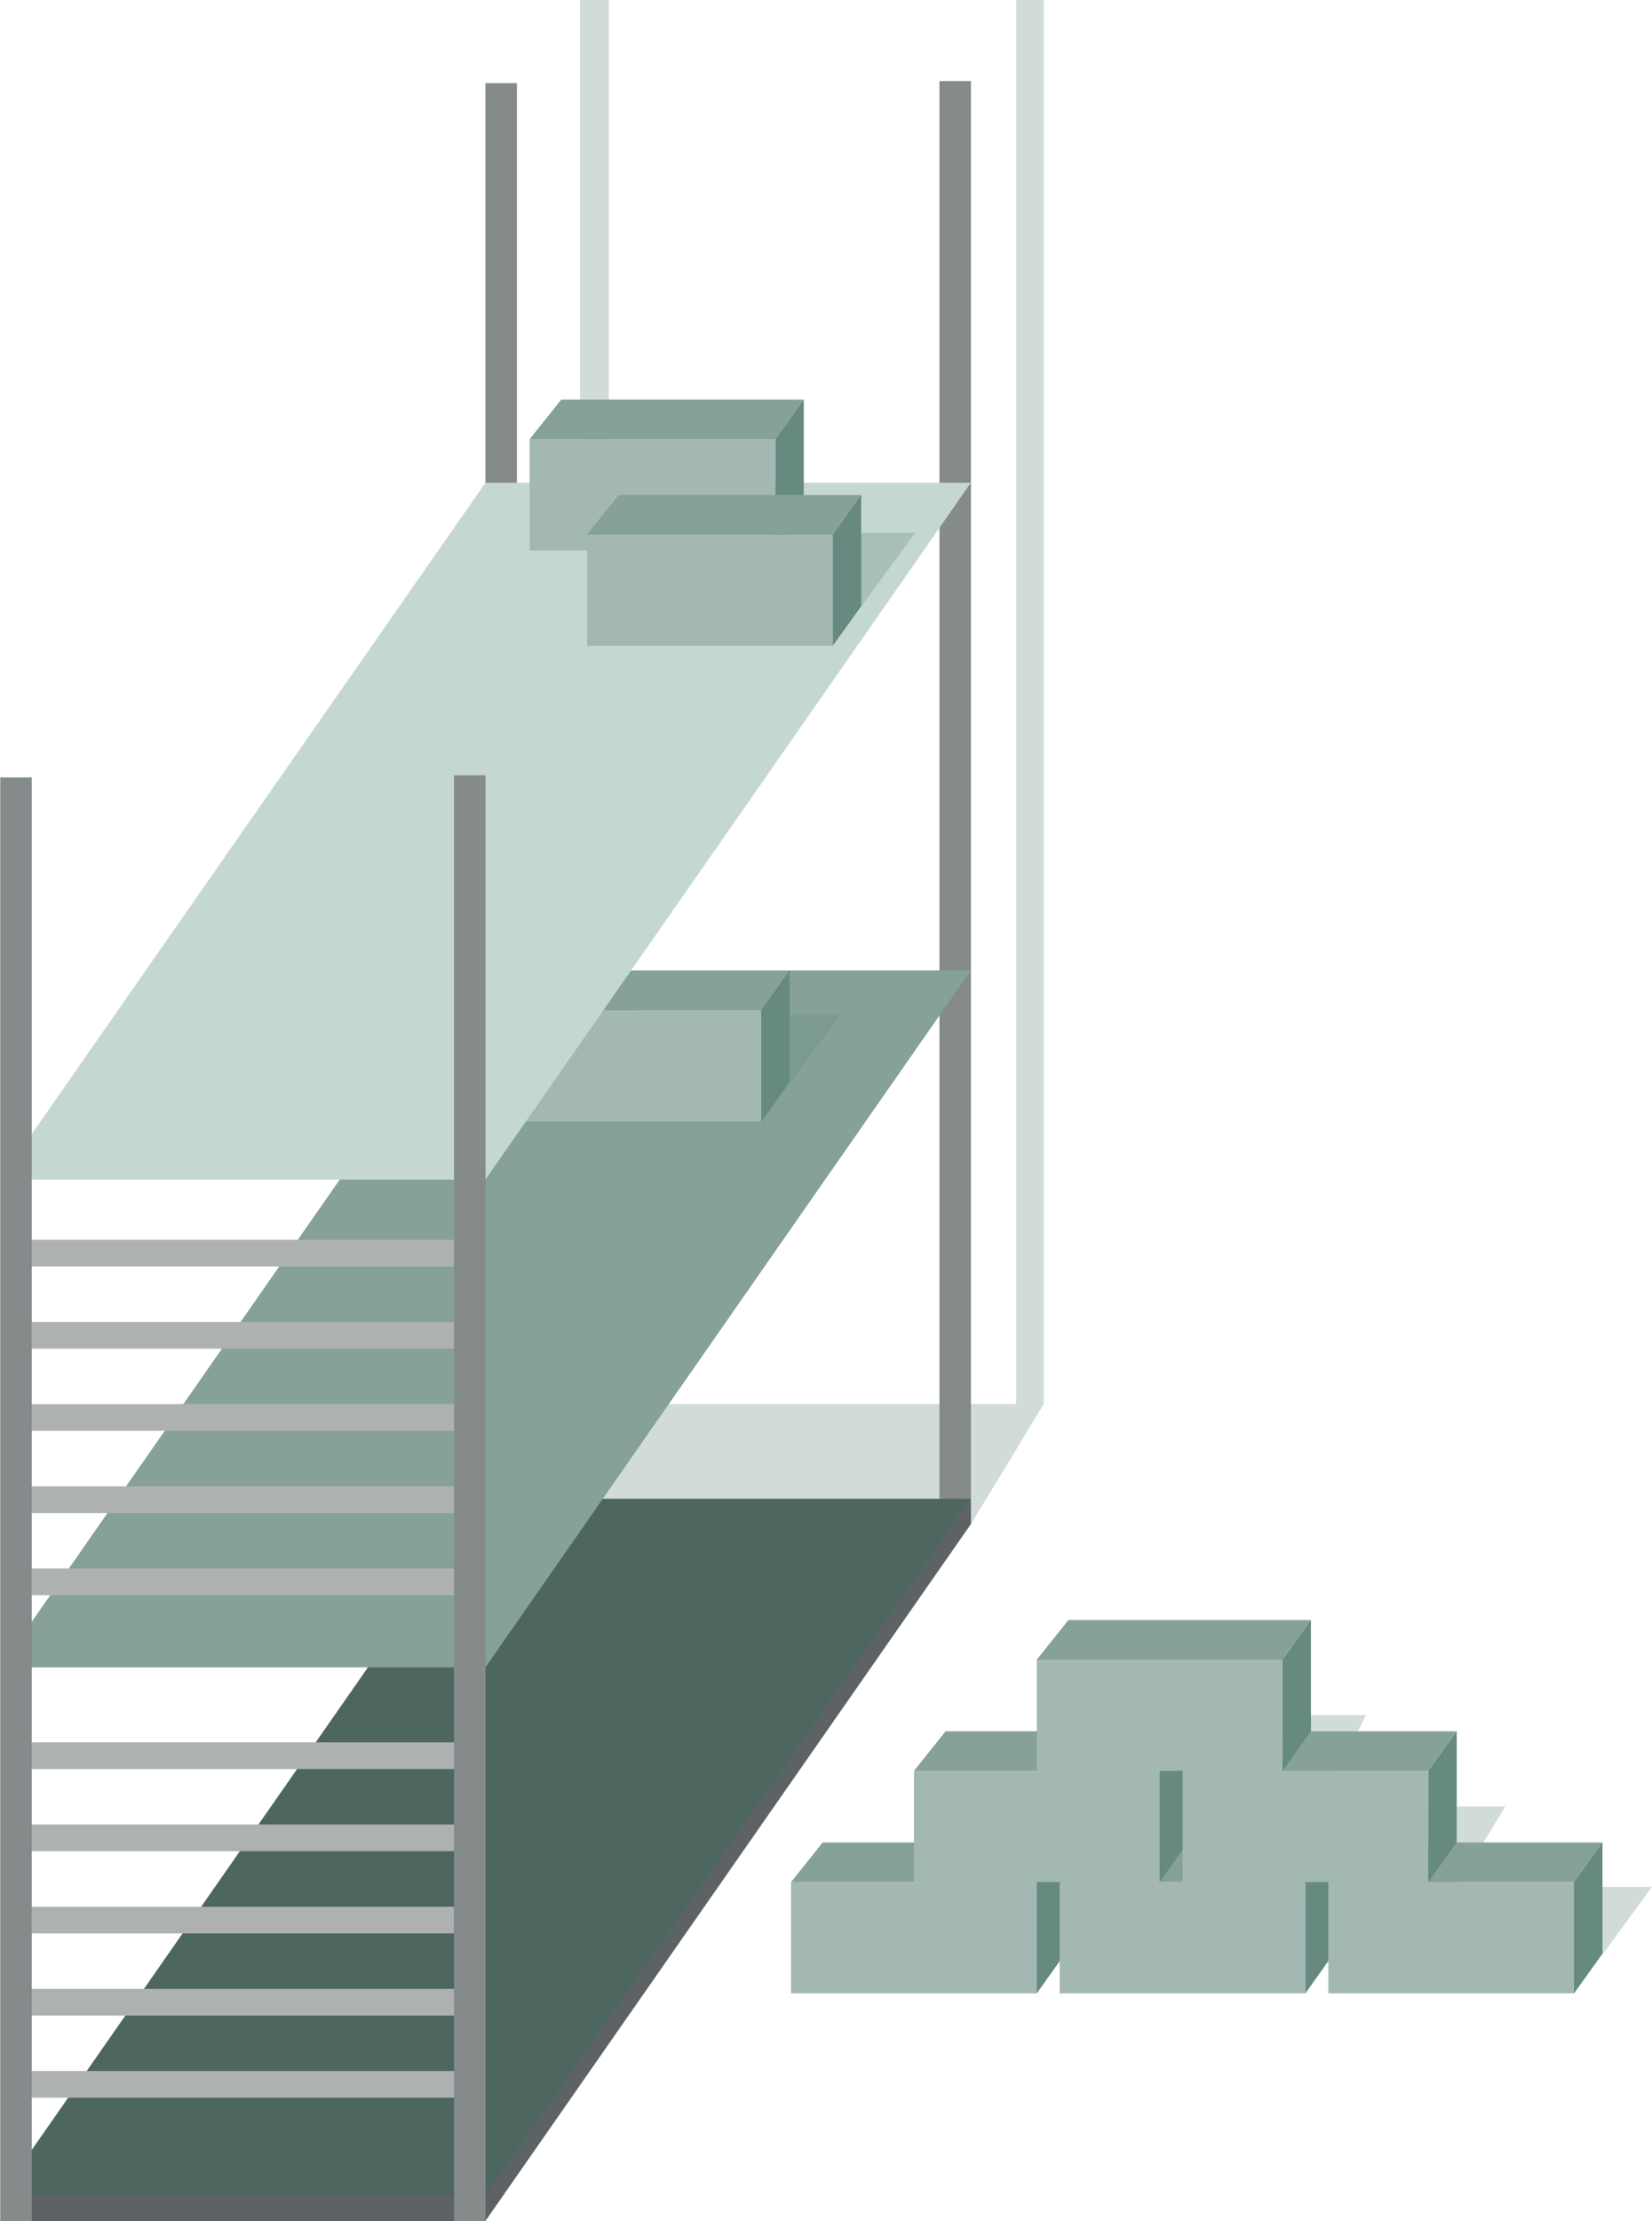 <?xml version="1.0" encoding="UTF-8"?><svg xmlns="http://www.w3.org/2000/svg" viewBox="0 0 137.46 184.69"><defs><style>.cls-1,.cls-2,.cls-3{fill:#668980;}.cls-4{fill:#85a199;}.cls-5{fill:#858a8b;}.cls-6{fill:#aeb1b1;}.cls-7{fill:#a3b8b3;}.cls-8{fill:#c5d8cf;}.cls-9{fill:#5d6364;}.cls-10{fill:#4d6760;}.cls-2{mix-blend-mode:multiply;}.cls-2,.cls-3{opacity:.3;}.cls-11{isolation:isolate;}</style></defs><g class="cls-11"><g id="Layer_2"><g id="Layer_1-2"><g><polygon class="cls-2" points="80.78 126.75 86.85 116.76 86.85 0 84.55 0 84.55 116.76 50.66 116.76 50.66 0 48.26 0 48.26 127.09 80.78 126.75"/><polygon class="cls-9" points="0 184.69 40.39 126.75 80.78 126.75 40.39 184.69 0 184.69"/><rect class="cls-5" x="40.39" y="6.91" width="2.62" height="117.93"/><rect class="cls-5" x="78.17" y="6.74" width="2.62" height="120.01"/><polygon class="cls-10" points="0 182.57 40.39 124.63 80.78 124.63 40.39 182.57 0 182.57"/><polygon class="cls-4" points="0 138.65 40.39 80.7 80.78 80.7 40.39 138.65 0 138.65"/><g><polygon class="cls-3" points="63.41 93.26 69.89 84.41 53.64 84.41 42.23 77.73 46.1 70.14 34.29 70.14 33.64 83.23 63.41 93.26"/><rect class="cls-7" x="42.89" y="84.01" width="20.45" height="9.25"/><polygon class="cls-4" points="45.52 80.73 42.89 84.01 63.34 84.01 65.68 80.73 45.52 80.73"/><polygon class="cls-1" points="65.7 80.7 63.34 84.01 63.34 93.26 65.7 89.95 65.7 80.7"/></g><polygon class="cls-8" points="0 98.09 40.39 40.15 80.78 40.15 40.39 98.09 0 98.09"/><rect class="cls-5" x=".02" y="64.65" width="2.62" height="120.05"/><rect class="cls-5" x="37.78" y="64.47" width="2.62" height="120.22"/><g><rect class="cls-6" x="19.1" y="128.43" width="2.22" height="35.14" transform="translate(166.21 125.79) rotate(90)"/><rect class="cls-6" x="19.1" y="135.26" width="2.22" height="35.14" transform="translate(173.04 132.62) rotate(90)"/><rect class="cls-6" x="19.1" y="142.1" width="2.22" height="35.14" transform="translate(179.87 139.46) rotate(90)"/><rect class="cls-6" x="19.1" y="148.93" width="2.22" height="35.14" transform="translate(186.71 146.29) rotate(90)"/><rect class="cls-6" x="19.1" y="155.76" width="2.22" height="35.14" transform="translate(193.54 153.12) rotate(90)"/></g><g><rect class="cls-6" x="19.1" y="86.63" width="2.22" height="35.14" transform="translate(124.41 84) rotate(90)"/><rect class="cls-6" x="19.1" y="93.47" width="2.22" height="35.14" transform="translate(131.24 90.83) rotate(90)"/><rect class="cls-6" x="19.1" y="100.3" width="2.22" height="35.14" transform="translate(138.08 97.66) rotate(90)"/><rect class="cls-6" x="19.1" y="107.13" width="2.22" height="35.14" transform="translate(144.91 104.5) rotate(90)"/><rect class="cls-6" x="19.1" y="113.97" width="2.22" height="35.14" transform="translate(151.74 111.33) rotate(90)"/></g><polygon class="cls-2" points="130.97 165.76 137.46 156.91 121.21 156.91 125.24 150.23 109.79 150.23 113.67 142.63 101.86 142.63 101.21 155.72 130.97 165.76"/><g><g><rect class="cls-7" x="65.82" y="156.51" width="20.45" height="9.25"/><polygon class="cls-4" points="68.45 153.22 65.82 156.51 86.27 156.51 88.61 153.22 68.45 153.22"/><polygon class="cls-1" points="88.63 153.19 86.27 156.51 86.27 165.76 88.63 162.44 88.63 153.19"/></g><g><rect class="cls-7" x="88.17" y="156.51" width="20.45" height="9.25"/><polygon class="cls-4" points="90.81 153.22 88.17 156.51 108.62 156.51 110.97 153.22 90.81 153.22"/><polygon class="cls-1" points="110.98 153.19 108.62 156.51 108.62 165.76 110.98 162.44 110.98 153.19"/></g><g><rect class="cls-7" x="110.53" y="156.51" width="20.45" height="9.25"/><polygon class="cls-4" points="113.16 153.22 110.53 156.51 130.97 156.51 133.32 153.22 113.16 153.22"/><polygon class="cls-1" points="133.34 153.19 130.97 156.51 130.97 165.76 133.34 162.44 133.34 153.19"/></g><g><rect class="cls-7" x="76.05" y="147.26" width="20.45" height="9.25"/><polygon class="cls-4" points="78.68 143.97 76.05 147.26 96.49 147.26 98.84 143.97 78.68 143.97"/><polygon class="cls-1" points="98.86 143.95 96.49 147.26 96.49 156.51 98.86 153.19 98.86 143.95"/></g><g><rect class="cls-7" x="98.4" y="147.26" width="20.45" height="9.25"/><polygon class="cls-4" points="101.03 143.97 98.4 147.26 118.85 147.26 121.19 143.97 101.03 143.97"/><polygon class="cls-1" points="121.21 143.95 118.85 147.26 118.85 156.51 121.21 153.19 121.21 143.95"/></g><g><rect class="cls-7" x="86.27" y="138.01" width="20.45" height="9.25"/><polygon class="cls-4" points="88.9 134.72 86.27 138.01 106.72 138.01 109.06 134.72 88.9 134.72"/><polygon class="cls-1" points="109.08 134.7 106.72 138.01 106.72 147.26 109.08 143.95 109.08 134.7"/></g></g><polygon class="cls-3" points="69.68 53.15 76.16 44.3 59.91 44.3 69.68 53.15"/><g><rect class="cls-7" x="44.07" y="36.52" width="20.45" height="9.25"/><polygon class="cls-4" points="46.7 33.23 44.07 36.52 64.52 36.52 66.86 33.23 46.7 33.23"/><polygon class="cls-1" points="66.88 33.21 64.52 36.52 64.52 45.77 66.88 42.46 66.88 33.21"/></g><g><rect class="cls-7" x="48.85" y="44.45" width="20.45" height="9.25"/><polygon class="cls-4" points="51.49 41.16 48.85 44.45 69.3 44.45 71.65 41.16 51.49 41.16"/><polygon class="cls-1" points="71.66 41.14 69.3 44.45 69.3 53.7 71.66 50.39 71.66 41.14"/></g><polygon class="cls-9" points="80.78 124.63 80.78 126.75 79.07 127.09 80.78 124.63"/></g></g></g></g></svg>